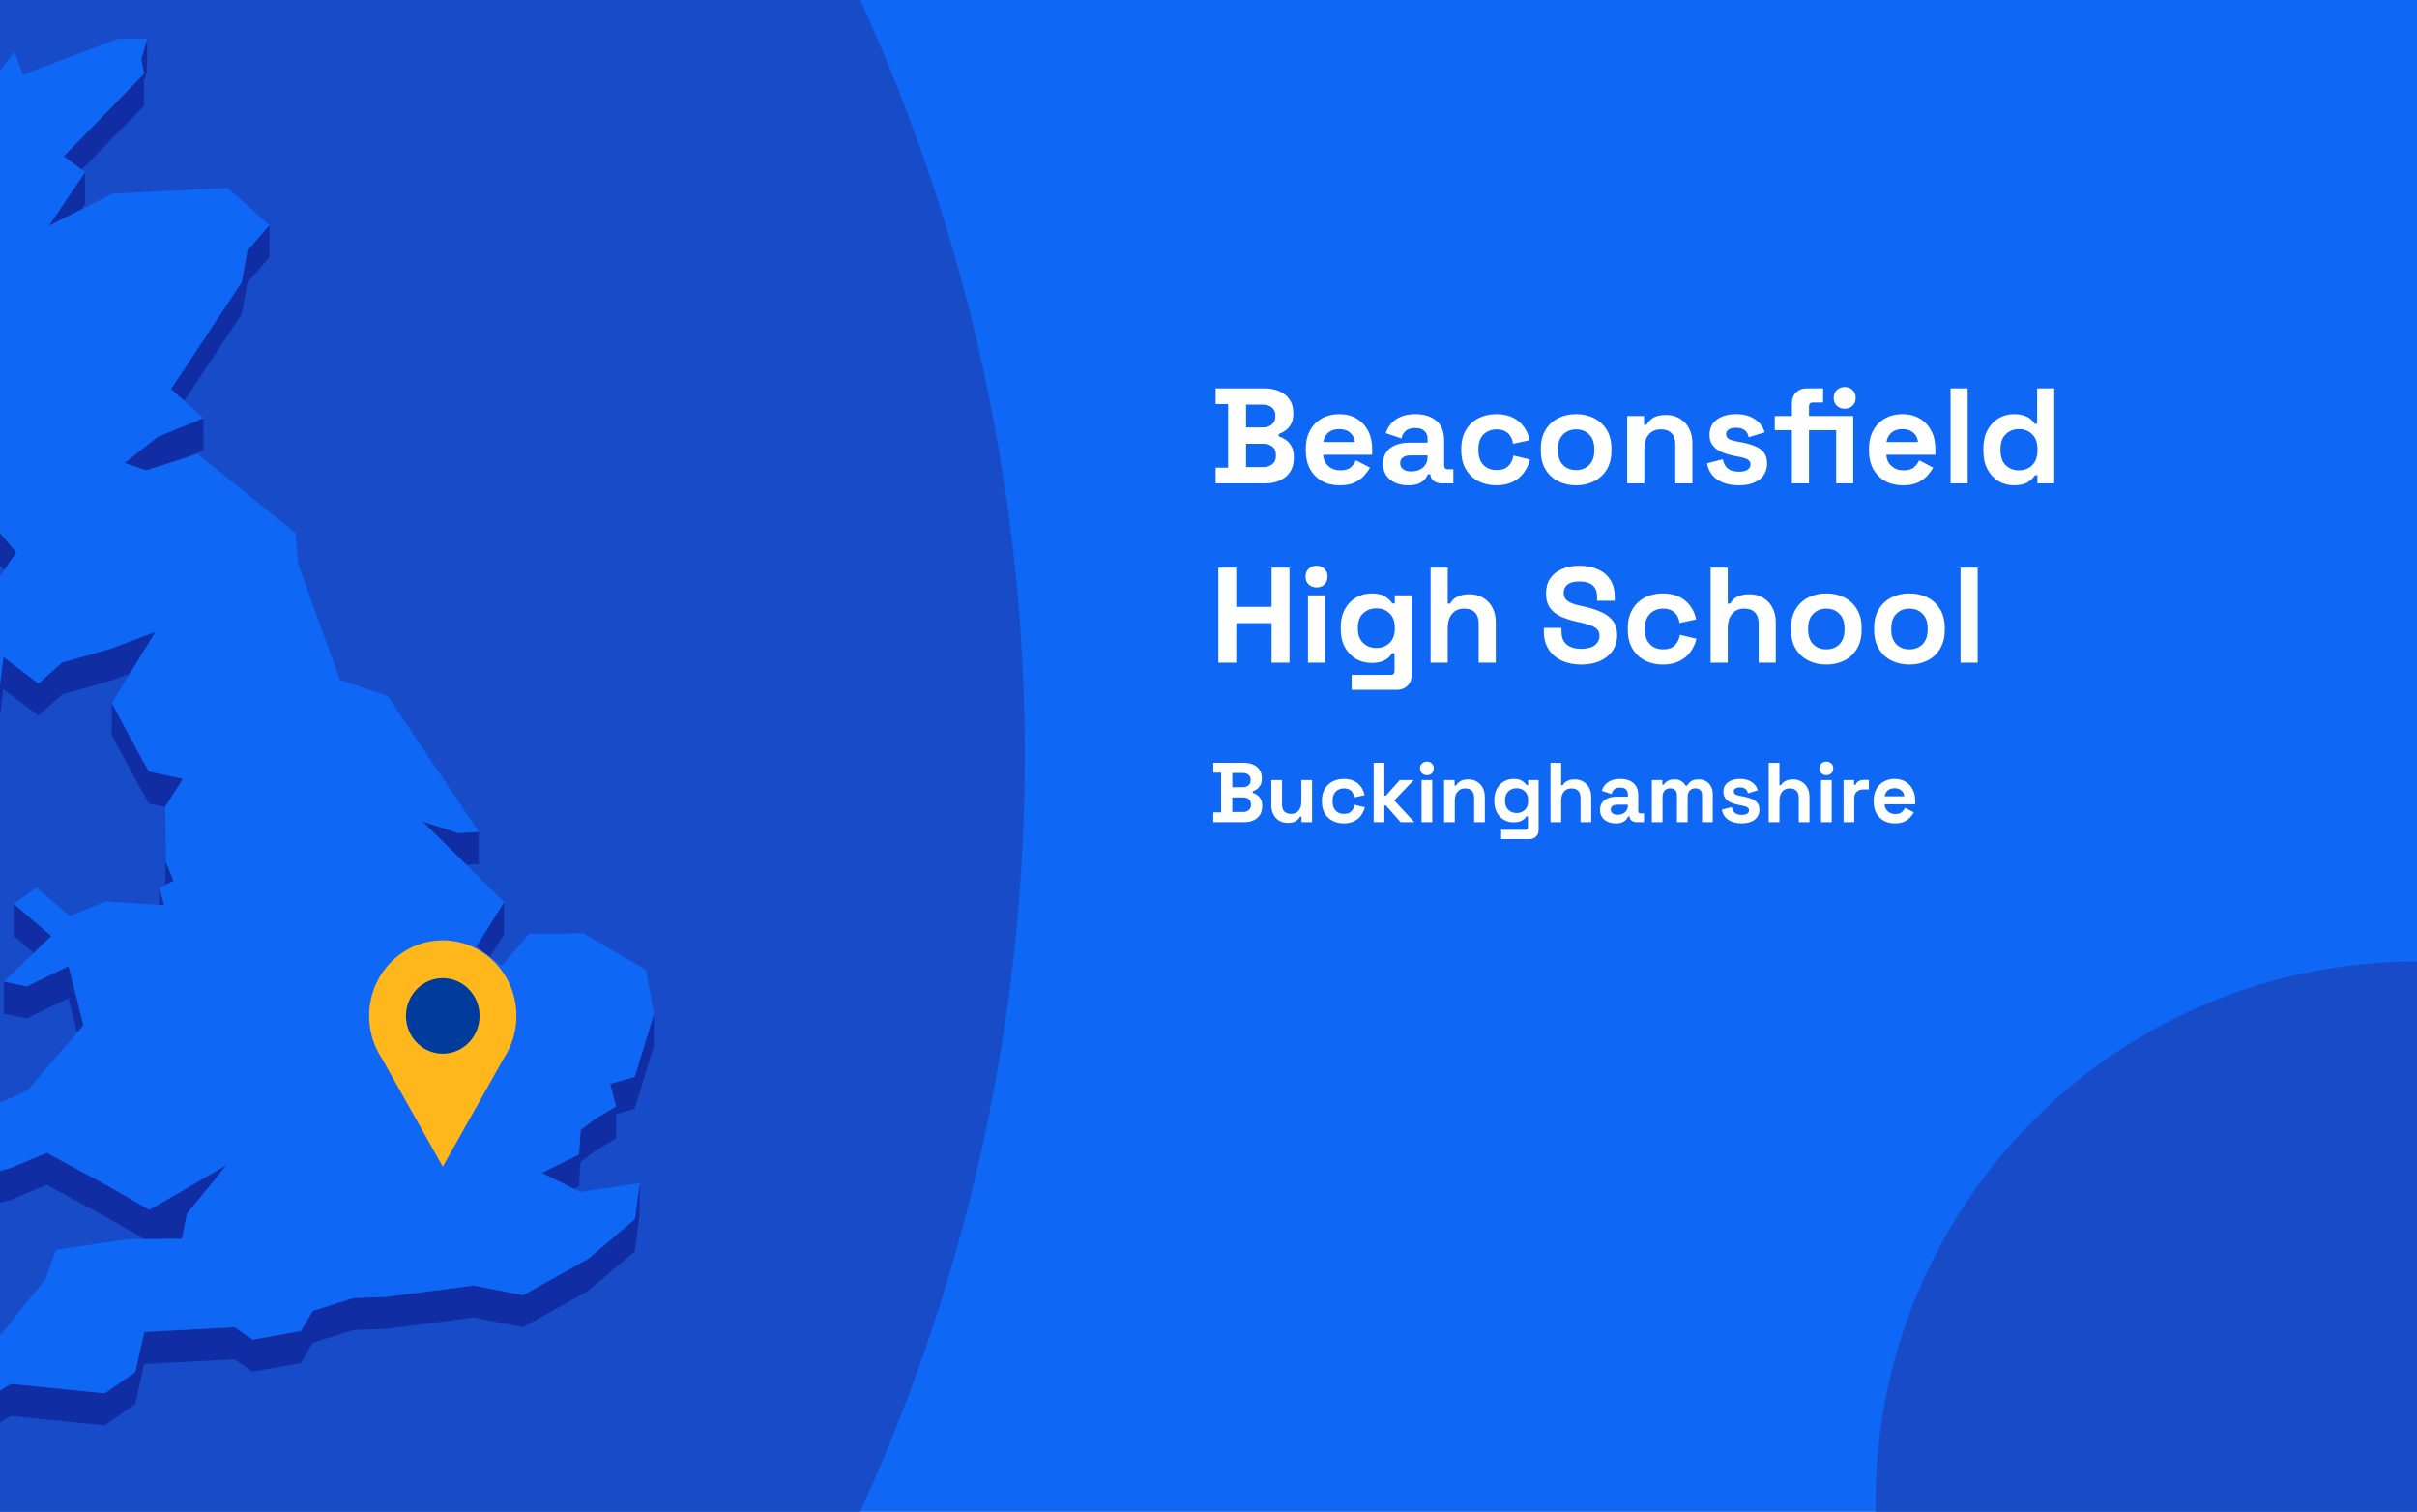 <?xml version="1.0" encoding="utf-8"?>
<svg xmlns="http://www.w3.org/2000/svg" fill="none" height="860" viewBox="0 0 1375 860" width="1375">
<rect x="0" y="0" width="1375" height="860" fill="#808080" stroke="none"/>
<g clip-path="url(#clip0_1597_3711)">
<rect fill="#0F67F5" height="860" width="1375"/>
<circle cx="-451" cy="430" fill="#184BC8" r="1034"/>
<path d="M46.528 96.502L81.886 60.209L81.917 46.321L83.675 40.225L83.738 22L80.41 33.438L81.917 42.016L36.228 88.929L46.528 96.502Z" fill="#102DA3"/>
<path d="M48.381 116.106L48.413 97.913L27.782 128.487L46.372 119.091L48.381 116.106Z" fill="#102DA3"/>
<path d="M137.466 178.827L140.732 160.728L153.229 146.368L153.261 128.144L140.763 142.503L137.497 160.603L97.241 221.342L104.809 228.066L137.466 178.827Z" fill="#102DA3"/>
<path d="M83.016 267.598L89.642 265.525L102.422 261.503L115.705 256.098L115.768 237.873L89.673 248.494L70.895 263.388L83.016 267.598Z" fill="#102DA3"/>
<path d="M-31.189 282.617L-42.023 327.425L-50.25 327.487L-50.312 345.712L-42.085 345.649L-31.221 300.841L-25.914 298.422L-11.815 307.377L2.378 324.314L9.255 314.227L-11.783 289.152L-25.883 280.197L-31.189 282.617Z" fill="#102DA3"/>
<path d="M0.086 389.042L-4.969 391.901L-21.926 363.464L-21.957 381.689L-5.032 410.126L0.024 407.235L1.845 391.995L21.816 407.109L35.319 395.106L62.857 387.313L73.973 383.103L88.512 359.411L62.92 369.089L35.35 376.881L21.879 388.885L1.908 373.77L0.086 389.042Z" fill="#102DA3"/>
<path d="M265.236 491.918L272.396 491.572L272.427 473.347L260.809 473.881L240.43 467.377L260.778 487.519L265.236 491.918Z" fill="#102DA3"/>
<path d="M84.712 438.91L77.364 425.619L63.611 400.01L63.548 418.234L77.302 443.843L84.681 457.135L94.07 459.146L94.007 477.057L94.195 503.294L94.227 503.263L98.717 501.157L94.29 490.222L94.07 458.832L104.118 443.058L84.712 438.91Z" fill="#102DA3"/>
<path d="M93.473 514.982L90.522 505.021L90.49 514.793L93.473 514.982Z" fill="#102DA3"/>
<path d="M29.164 532.547L7.748 514.134L7.686 532.358L19.147 542.194L29.164 532.547Z" fill="#102DA3"/>
<path d="M278.707 544.298L286.714 531.446L286.777 513.221L270.951 538.579L278.707 544.298Z" fill="#102DA3"/>
<path d="M2.19 576.662L15.222 579.427L38.93 567.832L43.891 587.502L47.471 583.355L38.992 549.607L15.285 561.202L2.222 558.437L2.19 576.662Z" fill="#102DA3"/>
<path d="M361.104 612.673L347.068 616.601L350.553 629.421L338.495 636.649L330.3 642.87L329.42 656.696L308.193 667.285L326.5 676.335L329.389 674.889L330.237 661.095L338.433 654.842L350.522 647.615L350.553 633.821L361.041 630.898L371.938 595.14L372 576.915L361.104 612.673Z" fill="#102DA3"/>
<path d="M-22.774 679.633L-10.622 687.175L5.833 682.776L26.589 674.04L62.103 693.333L82.263 704.96L84.963 704.928H87.695L103.521 704.834L105.531 694.559L106.347 690.505L128.925 662.791L84.995 688.274L62.166 675.109L26.651 655.847L5.864 664.551L-10.559 668.95L-22.742 661.409L-25.192 657.606L-17.467 651.353L-27.704 640.042L-27.767 658.235L-25.192 661.094L-25.223 675.831L-22.774 679.633Z" fill="#102DA3"/>
<path d="M334.695 716.146L297.548 736.853L269.413 731.323L219.548 737.827L201.147 738.424L177.941 745.745L171.221 757.214L143.651 762.148L133.446 755.078L82.105 757.78L76.924 780.687L59.591 792.69L6.24 787.317L-13.542 799.383L-16.839 811.292L-23.057 819.902L-32.854 808.055L-53.641 811.072L-53.704 829.265L-32.885 826.28L-23.119 838.126L-16.902 829.517L-13.574 817.576L6.209 805.542L59.528 810.915L76.893 798.912L82.043 776.005L133.383 773.303L143.62 780.373L171.19 775.439L177.91 763.97L201.084 756.649L219.485 756.052L269.35 749.547L297.485 755.078L334.632 734.371L361.135 711.809L363.898 691.322L363.93 673.097L361.198 693.585L334.695 716.146Z" fill="#102DA3"/>
<path d="M329.419 656.696L330.299 642.87L338.494 636.648L350.552 629.421L347.067 616.601L361.103 612.673L371.999 576.915L367.446 551.714L331.932 531.007L300.939 531.227L285.584 549.42L278.707 544.299L270.951 538.58L286.777 513.222L265.236 491.918L260.777 487.519L240.429 467.377L260.808 473.882L272.427 473.347L220.552 395.955L193.327 386.779L169.651 320.793L168.05 303.165L112.501 258.326L102.421 261.499L89.641 265.521L83.016 267.595L70.895 263.385L89.672 248.491L115.767 237.87L104.808 228.066L97.24 221.342L137.496 160.603L140.762 142.504L153.26 128.144L129.395 106.871L64.018 110.17L46.37 119.094L27.781 128.49L48.411 97.916L46.528 96.502L36.228 88.929L81.916 42.016L80.409 33.438L83.738 22L66.781 22.126L13.148 42.456L8.218 29.636L-1.861 42.55L-7.765 27.373L-15.992 29.793L-31.63 82.739L-20.388 96.942L-31.661 97.004L-43.154 97.099L-52.543 141.875L-43.248 154.193L-45.509 169.464L-47.864 185.175L-73.424 199.126L-70.85 221.468L-72.608 224.987L-80.395 240.572L-71.666 243.872L-24.973 202.614L-22.994 208.804L-25.004 212.041L-36.905 231.334L-44.535 243.683L-41.521 259.363L-42.965 270.455L-50.251 327.486L-42.023 327.423L-31.19 282.615L-25.883 280.196L-11.784 289.151L9.254 314.226L2.378 324.312L-9.932 342.443L-12.695 363.401L-21.927 363.464L-4.97 391.901L0.085 389.042L1.907 373.771L21.878 388.885L35.349 376.882L62.919 369.089L88.511 359.411L73.972 383.103L63.61 400.008L77.363 425.617L84.711 438.909L104.117 443.057L94.069 458.83L94.288 490.221L98.716 501.156L94.226 503.261L94.194 503.293L90.52 505.021L93.472 514.982L90.489 514.793L60.03 512.845L39.745 521.078L20.747 504.99L7.747 514.133L29.163 532.547L19.146 542.193L2.221 558.439L15.284 561.204L38.991 549.609L47.469 583.356L43.89 587.504L15.692 620.215L-27.705 640.042L-17.468 651.354L-25.192 657.607L-22.743 661.409L-10.56 668.95L5.863 664.551L26.651 655.847L62.165 675.109L84.994 688.275L128.924 662.792L106.346 690.506L105.53 694.559L103.52 704.834L87.694 704.929H84.962L82.262 704.96L73.03 705.023L31.863 710.993L26.18 727.238L3.131 755.958L-17.531 780.373L-45.509 798.158L-53.642 811.073L-32.854 808.056L-23.057 819.902L-16.84 811.293L-13.543 799.384L6.24 787.317L59.59 792.691L76.924 780.687L82.105 757.781L133.446 755.078L143.651 762.148L171.221 757.215L177.941 745.746L201.146 738.425L219.547 737.828L269.412 731.323L297.547 736.854L334.695 716.146L361.197 693.585L363.929 673.098L330.047 678.094L326.499 676.334L308.192 667.285L329.419 656.696Z" fill="#0F67F5"/>
<g clip-path="url(#clip1_1597_3711)">
<path d="M293.775 577.987C293.783 571.266 292.254 564.637 289.312 558.632C286.371 552.627 282.098 547.413 276.837 543.41C271.576 539.406 265.473 536.725 259.019 535.58C252.564 534.435 245.939 534.859 239.673 536.817C233.407 538.776 227.677 542.215 222.941 546.858C218.205 551.502 214.597 557.219 212.405 563.553C210.213 569.887 209.499 576.659 210.32 583.327C211.141 589.995 213.474 596.373 217.132 601.948L234.518 632.835L251.893 663.733L269.278 632.835L286.643 601.991C291.306 594.902 293.79 586.541 293.775 577.987Z" fill="#FFB71B"/>
<path d="M251.883 599.461C263.448 599.461 272.824 589.841 272.824 577.973C272.824 566.105 263.448 556.485 251.883 556.485C240.317 556.485 230.941 566.105 230.941 577.973C230.941 589.841 240.317 599.461 251.883 599.461Z" fill="#003C9C"/>
</g>
<circle cx="307.5" cy="307.5" fill="#184BC8" r="307.5" transform="matrix(-1 0 0 1 1682 547)"/>
<path d="M691.553 275V266.041H698.658V229.896H691.553V220.937H719.356C722.652 220.937 725.509 221.504 727.929 222.636C730.401 223.718 732.306 225.288 733.644 227.347C735.035 229.356 735.73 231.775 735.73 234.607V235.38C735.73 237.851 735.266 239.885 734.34 241.481C733.413 243.026 732.306 244.236 731.019 245.111C729.783 245.935 728.599 246.527 727.466 246.887V248.278C728.599 248.586 729.834 249.179 731.173 250.054C732.512 250.878 733.644 252.088 734.571 253.684C735.55 255.28 736.039 257.365 736.039 259.94V260.712C736.039 263.698 735.344 266.273 733.953 268.435C732.563 270.546 730.632 272.168 728.161 273.301C725.741 274.434 722.909 275 719.665 275H691.553ZM708.853 265.732H718.43C720.644 265.732 722.42 265.191 723.759 264.11C725.149 263.029 725.844 261.484 725.844 259.476V258.704C725.844 256.696 725.175 255.151 723.836 254.07C722.497 252.989 720.695 252.448 718.43 252.448H708.853V265.732ZM708.853 243.18H718.275C720.386 243.18 722.111 242.64 723.45 241.558C724.84 240.477 725.535 238.984 725.535 237.079V236.306C725.535 234.35 724.866 232.857 723.527 231.827C722.188 230.746 720.438 230.205 718.275 230.205H708.853V243.18ZM762.148 276.081C758.338 276.081 754.965 275.283 752.031 273.687C749.147 272.039 746.882 269.748 745.234 266.813C743.638 263.827 742.84 260.326 742.84 256.31V255.383C742.84 251.367 743.638 247.891 745.234 244.957C746.83 241.97 749.07 239.679 751.953 238.083C754.837 236.435 758.184 235.611 761.994 235.611C765.752 235.611 769.022 236.461 771.802 238.16C774.583 239.808 776.745 242.125 778.29 245.111C779.834 248.046 780.607 251.47 780.607 255.383V258.704H752.726C752.829 261.33 753.807 263.467 755.661 265.114C757.514 266.762 759.78 267.586 762.457 267.586C765.186 267.586 767.194 266.994 768.481 265.809C769.768 264.625 770.747 263.312 771.416 261.87L779.371 266.041C778.65 267.38 777.595 268.847 776.204 270.443C774.866 271.988 773.064 273.327 770.798 274.459C768.533 275.541 765.649 276.081 762.148 276.081ZM752.803 251.444H770.721C770.515 249.23 769.614 247.454 768.018 246.115C766.473 244.776 764.439 244.107 761.916 244.107C759.291 244.107 757.205 244.776 755.661 246.115C754.116 247.454 753.163 249.23 752.803 251.444ZM801.162 276.081C798.433 276.081 795.987 275.618 793.825 274.691C791.662 273.713 789.938 272.323 788.65 270.521C787.415 268.667 786.797 266.427 786.797 263.801C786.797 261.175 787.415 258.987 788.65 257.237C789.938 255.434 791.688 254.096 793.902 253.22C796.168 252.294 798.742 251.83 801.625 251.83H812.129V249.668C812.129 247.866 811.563 246.398 810.43 245.265C809.297 244.081 807.495 243.489 805.024 243.489C802.604 243.489 800.802 244.055 799.617 245.188C798.433 246.269 797.661 247.685 797.3 249.436L788.341 246.424C788.959 244.467 789.938 242.691 791.276 241.095C792.666 239.447 794.494 238.134 796.76 237.156C799.077 236.126 801.883 235.611 805.178 235.611C810.224 235.611 814.214 236.873 817.149 239.396C820.084 241.919 821.551 245.574 821.551 250.363V264.651C821.551 266.195 822.272 266.968 823.714 266.968H826.803V275H820.316C818.411 275 816.84 274.537 815.605 273.61C814.369 272.683 813.751 271.447 813.751 269.903V269.825H812.284C812.078 270.443 811.614 271.267 810.893 272.297C810.173 273.275 809.04 274.15 807.495 274.923C805.95 275.695 803.839 276.081 801.162 276.081ZM802.861 268.204C805.59 268.204 807.804 267.457 809.503 265.964C811.254 264.419 812.129 262.385 812.129 259.862V259.09H802.321C800.518 259.09 799.103 259.476 798.073 260.249C797.043 261.021 796.528 262.102 796.528 263.492C796.528 264.883 797.069 266.015 798.15 266.891C799.231 267.766 800.802 268.204 802.861 268.204ZM851.159 276.081C847.452 276.081 844.08 275.309 841.042 273.764C838.056 272.22 835.687 269.98 833.936 267.045C832.186 264.11 831.311 260.558 831.311 256.387V255.306C831.311 251.135 832.186 247.582 833.936 244.648C835.687 241.713 838.056 239.473 841.042 237.928C844.08 236.384 847.452 235.611 851.159 235.611C854.815 235.611 857.956 236.255 860.582 237.542C863.208 238.829 865.319 240.606 866.915 242.871C868.562 245.085 869.644 247.608 870.159 250.44L860.736 252.448C860.53 250.903 860.067 249.513 859.346 248.278C858.625 247.042 857.595 246.064 856.257 245.343C854.969 244.622 853.348 244.261 851.391 244.261C849.434 244.261 847.658 244.699 846.062 245.574C844.517 246.398 843.282 247.66 842.355 249.359C841.479 251.006 841.042 253.04 841.042 255.46V256.232C841.042 258.652 841.479 260.712 842.355 262.411C843.282 264.059 844.517 265.32 846.062 266.195C847.658 267.019 849.434 267.431 851.391 267.431C854.326 267.431 856.54 266.685 858.033 265.191C859.578 263.647 860.556 261.639 860.968 259.167L870.39 261.407C869.721 264.136 868.562 266.633 866.915 268.899C865.319 271.113 863.208 272.863 860.582 274.15C857.956 275.438 854.815 276.081 851.159 276.081ZM896.644 276.081C892.834 276.081 889.41 275.309 886.373 273.764C883.335 272.22 880.941 269.98 879.19 267.045C877.439 264.11 876.564 260.583 876.564 256.464V255.228C876.564 251.109 877.439 247.582 879.19 244.648C880.941 241.713 883.335 239.473 886.373 237.928C889.41 236.384 892.834 235.611 896.644 235.611C900.455 235.611 903.879 236.384 906.916 237.928C909.954 239.473 912.348 241.713 914.099 244.648C915.85 247.582 916.725 251.109 916.725 255.228V256.464C916.725 260.583 915.85 264.11 914.099 267.045C912.348 269.98 909.954 272.22 906.916 273.764C903.879 275.309 900.455 276.081 896.644 276.081ZM896.644 267.431C899.631 267.431 902.102 266.479 904.059 264.574C906.015 262.617 906.994 259.837 906.994 256.232V255.46C906.994 251.856 906.015 249.101 904.059 247.196C902.154 245.24 899.682 244.261 896.644 244.261C893.658 244.261 891.187 245.24 889.23 247.196C887.274 249.101 886.295 251.856 886.295 255.46V256.232C886.295 259.837 887.274 262.617 889.23 264.574C891.187 266.479 893.658 267.431 896.644 267.431ZM925.707 275V236.693H935.284V241.713H936.675C937.292 240.374 938.451 239.113 940.15 237.928C941.849 236.693 944.424 236.075 947.873 236.075C950.86 236.075 953.46 236.77 955.674 238.16C957.939 239.499 959.69 241.378 960.926 243.798C962.161 246.166 962.779 248.947 962.779 252.139V275H953.048V252.911C953.048 250.028 952.327 247.866 950.885 246.424C949.495 244.982 947.487 244.261 944.861 244.261C941.875 244.261 939.558 245.265 937.91 247.273C936.263 249.23 935.439 251.985 935.439 255.537V275H925.707ZM989.209 276.081C984.215 276.081 980.121 275 976.929 272.837C973.737 270.675 971.806 267.586 971.137 263.57L980.096 261.253C980.456 263.055 981.048 264.471 981.872 265.5C982.747 266.53 983.803 267.277 985.038 267.74C986.326 268.152 987.716 268.358 989.209 268.358C991.474 268.358 993.148 267.972 994.229 267.2C995.31 266.376 995.851 265.372 995.851 264.187C995.851 263.003 995.336 262.102 994.306 261.484C993.277 260.815 991.629 260.274 989.363 259.862L987.201 259.476C984.524 258.961 982.078 258.266 979.864 257.391C977.65 256.464 975.873 255.203 974.535 253.607C973.196 252.01 972.527 249.951 972.527 247.428C972.527 243.618 973.917 240.709 976.697 238.701C979.478 236.641 983.133 235.611 987.664 235.611C991.938 235.611 995.491 236.564 998.322 238.469C1001.15 240.374 1003.01 242.871 1003.88 245.961L994.847 248.741C994.435 246.784 993.585 245.394 992.298 244.57C991.063 243.747 989.518 243.335 987.664 243.335C985.811 243.335 984.395 243.669 983.417 244.339C982.438 244.957 981.949 245.832 981.949 246.965C981.949 248.2 982.464 249.127 983.494 249.745C984.524 250.311 985.914 250.749 987.664 251.058L989.827 251.444C992.71 251.959 995.31 252.654 997.627 253.529C999.996 254.353 1001.85 255.563 1003.19 257.159C1004.58 258.704 1005.27 260.815 1005.27 263.492C1005.27 267.508 1003.81 270.623 1000.87 272.837C997.988 275 994.1 276.081 989.209 276.081ZM1019.38 275V244.725H1009.65V236.693H1019.38V229.587C1019.38 226.961 1020.15 224.876 1021.7 223.331C1023.29 221.735 1025.35 220.937 1027.88 220.937H1037.14V228.969H1031.27C1029.83 228.969 1029.11 229.742 1029.11 231.286V236.693H1044.56V244.725H1029.11V275H1019.38ZM1044.56 275V236.693H1054.29V275H1044.56ZM1049.42 232.522C1047.67 232.522 1046.18 231.956 1044.94 230.823C1043.76 229.69 1043.17 228.197 1043.17 226.343C1043.17 224.49 1043.76 222.997 1044.94 221.864C1046.18 220.731 1047.67 220.165 1049.42 220.165C1051.23 220.165 1052.72 220.731 1053.9 221.864C1055.09 222.997 1055.68 224.49 1055.68 226.343C1055.68 228.197 1055.09 229.69 1053.9 230.823C1052.72 231.956 1051.23 232.522 1049.42 232.522ZM1082.54 276.081C1078.73 276.081 1075.36 275.283 1072.43 273.687C1069.54 272.039 1067.28 269.748 1065.63 266.813C1064.03 263.827 1063.23 260.326 1063.23 256.31V255.383C1063.23 251.367 1064.03 247.891 1065.63 244.957C1067.22 241.97 1069.46 239.679 1072.35 238.083C1075.23 236.435 1078.58 235.611 1082.39 235.611C1086.15 235.611 1089.42 236.461 1092.2 238.16C1094.98 239.808 1097.14 242.125 1098.68 245.111C1100.23 248.046 1101 251.47 1101 255.383V258.704H1073.12C1073.22 261.33 1074.2 263.467 1076.06 265.114C1077.91 266.762 1080.17 267.586 1082.85 267.586C1085.58 267.586 1087.59 266.994 1088.88 265.809C1090.16 264.625 1091.14 263.312 1091.81 261.87L1099.77 266.041C1099.04 267.38 1097.99 268.847 1096.6 270.443C1095.26 271.988 1093.46 273.327 1091.19 274.459C1088.93 275.541 1086.04 276.081 1082.54 276.081ZM1073.2 251.444H1091.12C1090.91 249.23 1090.01 247.454 1088.41 246.115C1086.87 244.776 1084.83 244.107 1082.31 244.107C1079.69 244.107 1077.6 244.776 1076.06 246.115C1074.51 247.454 1073.56 249.23 1073.2 251.444ZM1109.66 275V220.937H1119.39V275H1109.66ZM1145.62 276.081C1142.59 276.081 1139.73 275.335 1137.05 273.842C1134.43 272.297 1132.31 270.057 1130.72 267.122C1129.12 264.187 1128.32 260.635 1128.32 256.464V255.228C1128.32 251.058 1129.12 247.505 1130.72 244.57C1132.31 241.636 1134.43 239.422 1137.05 237.928C1139.68 236.384 1142.53 235.611 1145.62 235.611C1147.94 235.611 1149.87 235.895 1151.42 236.461C1153.01 236.976 1154.3 237.645 1155.28 238.469C1156.26 239.293 1157 240.168 1157.52 241.095H1158.91V220.937H1168.64V275H1159.06V270.366H1157.67C1156.8 271.808 1155.43 273.121 1153.58 274.305C1151.78 275.489 1149.13 276.081 1145.62 276.081ZM1148.56 267.586C1151.55 267.586 1154.04 266.633 1156.05 264.728C1158.06 262.772 1159.06 259.94 1159.06 256.232V255.46C1159.06 251.753 1158.06 248.947 1156.05 247.042C1154.09 245.085 1151.6 244.107 1148.56 244.107C1145.57 244.107 1143.08 245.085 1141.07 247.042C1139.06 248.947 1138.06 251.753 1138.06 255.46V256.232C1138.06 259.94 1139.06 262.772 1141.07 264.728C1143.08 266.633 1145.57 267.586 1148.56 267.586ZM693.097 377V322.937H703.292V345.257H723.373V322.937H733.567V377H723.373V354.525H703.292V377H693.097ZM744.09 377V338.693H753.821V377H744.09ZM748.956 334.213C747.205 334.213 745.712 333.647 744.476 332.514C743.292 331.381 742.7 329.888 742.7 328.035C742.7 326.181 743.292 324.688 744.476 323.555C745.712 322.422 747.205 321.856 748.956 321.856C750.758 321.856 752.251 322.422 753.435 323.555C754.62 324.688 755.212 326.181 755.212 328.035C755.212 329.888 754.62 331.381 753.435 332.514C752.251 333.647 750.758 334.213 748.956 334.213ZM762.752 358.001V356.765C762.752 352.749 763.55 349.325 765.146 346.493C766.742 343.61 768.853 341.422 771.479 339.928C774.156 338.384 777.065 337.611 780.206 337.611C783.707 337.611 786.359 338.229 788.161 339.465C789.963 340.701 791.276 341.988 792.1 343.327H793.49V338.693H803.067V383.796C803.067 386.422 802.295 388.508 800.75 390.052C799.205 391.648 797.146 392.447 794.571 392.447H768.93V383.951H791.173C792.615 383.951 793.336 383.179 793.336 381.634V371.671H791.945C791.431 372.495 790.71 373.344 789.783 374.22C788.856 375.043 787.62 375.739 786.076 376.305C784.531 376.871 782.575 377.154 780.206 377.154C777.065 377.154 774.156 376.408 771.479 374.915C768.853 373.37 766.742 371.182 765.146 368.35C763.55 365.467 762.752 362.017 762.752 358.001ZM782.986 368.659C785.973 368.659 788.47 367.706 790.478 365.801C792.486 363.896 793.49 361.219 793.49 357.769V356.997C793.49 353.496 792.486 350.818 790.478 348.965C788.521 347.059 786.024 346.107 782.986 346.107C780 346.107 777.503 347.059 775.495 348.965C773.487 350.818 772.483 353.496 772.483 356.997V357.769C772.483 361.219 773.487 363.896 775.495 365.801C777.503 367.706 780 368.659 782.986 368.659ZM813.856 377V322.937H823.587V343.404H824.977C825.389 342.58 826.033 341.756 826.908 340.932C827.784 340.109 828.942 339.439 830.384 338.924C831.877 338.358 833.756 338.075 836.022 338.075C839.008 338.075 841.608 338.77 843.822 340.16C846.088 341.499 847.838 343.378 849.074 345.798C850.31 348.166 850.928 350.947 850.928 354.139V377H841.196V354.911C841.196 352.028 840.475 349.866 839.034 348.424C837.644 346.982 835.636 346.261 833.01 346.261C830.023 346.261 827.706 347.265 826.059 349.273C824.411 351.23 823.587 353.985 823.587 357.537V377H813.856ZM899.516 378.081C895.345 378.081 891.664 377.335 888.472 375.842C885.279 374.348 882.782 372.212 880.98 369.431C879.178 366.651 878.277 363.304 878.277 359.391V357.228H888.317V359.391C888.317 362.635 889.321 365.08 891.329 366.728C893.337 368.324 896.066 369.122 899.516 369.122C903.017 369.122 905.617 368.427 907.316 367.037C909.067 365.647 909.942 363.87 909.942 361.708C909.942 360.215 909.505 359.005 908.629 358.078C907.806 357.151 906.57 356.405 904.922 355.838C903.326 355.22 901.37 354.654 899.053 354.139L897.276 353.753C893.569 352.929 890.377 351.899 887.699 350.664C885.073 349.376 883.04 347.703 881.598 345.644C880.208 343.584 879.513 340.907 879.513 337.611C879.513 334.316 880.285 331.51 881.83 329.193C883.426 326.825 885.64 325.022 888.472 323.787C891.355 322.5 894.728 321.856 898.589 321.856C902.451 321.856 905.875 322.525 908.861 323.864C911.899 325.151 914.267 327.108 915.967 329.734C917.717 332.308 918.592 335.552 918.592 339.465V341.782H908.552V339.465C908.552 337.405 908.14 335.758 907.316 334.522C906.544 333.235 905.411 332.308 903.918 331.742C902.425 331.124 900.649 330.815 898.589 330.815C895.5 330.815 893.209 331.407 891.715 332.591C890.274 333.724 889.553 335.294 889.553 337.302C889.553 338.641 889.888 339.774 890.557 340.701C891.278 341.627 892.333 342.4 893.724 343.018C895.114 343.636 896.89 344.176 899.053 344.64L900.829 345.026C904.691 345.85 908.037 346.905 910.869 348.192C913.753 349.479 915.992 351.179 917.588 353.29C919.185 355.401 919.983 358.104 919.983 361.399C919.983 364.694 919.133 367.603 917.434 370.126C915.786 372.598 913.418 374.554 910.329 375.996C907.291 377.386 903.687 378.081 899.516 378.081ZM945.89 378.081C942.183 378.081 938.81 377.309 935.772 375.764C932.786 374.22 930.418 371.98 928.667 369.045C926.916 366.11 926.041 362.558 926.041 358.387V357.306C926.041 353.135 926.916 349.582 928.667 346.648C930.418 343.713 932.786 341.473 935.772 339.928C938.81 338.384 942.183 337.611 945.89 337.611C949.546 337.611 952.686 338.255 955.312 339.542C957.938 340.829 960.049 342.606 961.645 344.871C963.293 347.085 964.374 349.608 964.889 352.44L955.467 354.448C955.261 352.903 954.797 351.513 954.077 350.278C953.356 349.042 952.326 348.064 950.987 347.343C949.7 346.622 948.078 346.261 946.122 346.261C944.165 346.261 942.389 346.699 940.793 347.574C939.248 348.398 938.012 349.66 937.085 351.359C936.21 353.006 935.772 355.04 935.772 357.46V358.232C935.772 360.652 936.21 362.712 937.085 364.411C938.012 366.059 939.248 367.32 940.793 368.195C942.389 369.019 944.165 369.431 946.122 369.431C949.056 369.431 951.27 368.685 952.764 367.191C954.308 365.647 955.287 363.639 955.698 361.167L965.121 363.407C964.452 366.136 963.293 368.633 961.645 370.899C960.049 373.113 957.938 374.863 955.312 376.15C952.686 377.438 949.546 378.081 945.89 378.081ZM973.148 377V322.937H982.88V343.404H984.27C984.682 342.58 985.325 341.756 986.201 340.932C987.076 340.109 988.234 339.439 989.676 338.924C991.169 338.358 993.048 338.075 995.314 338.075C998.3 338.075 1000.9 338.77 1003.11 340.16C1005.38 341.499 1007.13 343.378 1008.37 345.798C1009.6 348.166 1010.22 350.947 1010.22 354.139V377H1000.49V354.911C1000.49 352.028 999.768 349.866 998.326 348.424C996.936 346.982 994.928 346.261 992.302 346.261C989.316 346.261 986.999 347.265 985.351 349.273C983.703 351.23 982.88 353.985 982.88 357.537V377H973.148ZM1038.97 378.081C1035.16 378.081 1031.73 377.309 1028.69 375.764C1025.66 374.22 1023.26 371.98 1021.51 369.045C1019.76 366.11 1018.89 362.583 1018.89 358.464V357.228C1018.89 353.109 1019.76 349.582 1021.51 346.648C1023.26 343.713 1025.66 341.473 1028.69 339.928C1031.73 338.384 1035.16 337.611 1038.97 337.611C1042.78 337.611 1046.2 338.384 1049.24 339.928C1052.28 341.473 1054.67 343.713 1056.42 346.648C1058.17 349.582 1059.05 353.109 1059.05 357.228V358.464C1059.05 362.583 1058.17 366.11 1056.42 369.045C1054.67 371.98 1052.28 374.22 1049.24 375.764C1046.2 377.309 1042.78 378.081 1038.97 378.081ZM1038.97 369.431C1041.95 369.431 1044.42 368.479 1046.38 366.574C1048.34 364.617 1049.32 361.837 1049.32 358.232V357.46C1049.32 353.856 1048.34 351.101 1046.38 349.196C1044.48 347.24 1042 346.261 1038.97 346.261C1035.98 346.261 1033.51 347.24 1031.55 349.196C1029.6 351.101 1028.62 353.856 1028.62 357.46V358.232C1028.62 361.837 1029.6 364.617 1031.55 366.574C1033.51 368.479 1035.98 369.431 1038.97 369.431ZM1086.26 378.081C1082.45 378.081 1079.02 377.309 1075.98 375.764C1072.95 374.22 1070.55 371.98 1068.8 369.045C1067.05 366.11 1066.18 362.583 1066.18 358.464V357.228C1066.18 353.109 1067.05 349.582 1068.8 346.648C1070.55 343.713 1072.95 341.473 1075.98 339.928C1079.02 338.384 1082.45 337.611 1086.26 337.611C1090.07 337.611 1093.49 338.384 1096.53 339.928C1099.57 341.473 1101.96 343.713 1103.71 346.648C1105.46 349.582 1106.34 353.109 1106.34 357.228V358.464C1106.34 362.583 1105.46 366.11 1103.71 369.045C1101.96 371.98 1099.57 374.22 1096.53 375.764C1093.49 377.309 1090.07 378.081 1086.26 378.081ZM1086.26 369.431C1089.24 369.431 1091.71 368.479 1093.67 366.574C1095.63 364.617 1096.61 361.837 1096.61 358.232V357.46C1096.61 353.856 1095.63 351.101 1093.67 349.196C1091.77 347.24 1089.29 346.261 1086.26 346.261C1083.27 346.261 1080.8 347.24 1078.84 349.196C1076.89 351.101 1075.91 353.856 1075.91 357.46V358.232C1075.91 361.837 1076.89 364.617 1078.84 366.574C1080.8 368.479 1083.27 369.431 1086.26 369.431ZM1115.32 377V322.937H1125.05V377H1115.32Z" fill="white"/>
<path d="M690.22 467.736V462.136H694.661V439.546H690.22V433.946H707.598C709.657 433.946 711.443 434.3 712.956 435.008C714.5 435.684 715.691 436.666 716.528 437.953C717.397 439.208 717.831 440.72 717.831 442.49V442.973C717.831 444.518 717.541 445.789 716.962 446.786C716.383 447.752 715.691 448.508 714.887 449.055C714.114 449.57 713.374 449.94 712.666 450.165V451.034C713.374 451.227 714.146 451.597 714.983 452.144C715.82 452.659 716.528 453.415 717.107 454.413C717.718 455.411 718.024 456.714 718.024 458.323V458.806C718.024 460.672 717.59 462.281 716.721 463.633C715.852 464.952 714.645 465.966 713.101 466.674C711.588 467.382 709.818 467.736 707.791 467.736H690.22ZM701.033 461.943H707.019C708.402 461.943 709.512 461.605 710.349 460.929C711.218 460.254 711.652 459.288 711.652 458.033V457.551C711.652 456.296 711.234 455.33 710.397 454.654C709.561 453.979 708.434 453.641 707.019 453.641H701.033V461.943ZM701.033 447.848H706.922C708.241 447.848 709.319 447.51 710.156 446.835C711.025 446.159 711.459 445.226 711.459 444.035V443.552C711.459 442.329 711.041 441.396 710.204 440.752C709.368 440.077 708.274 439.739 706.922 439.739H701.033V447.848ZM732.557 468.122C730.69 468.122 729.049 467.703 727.633 466.867C726.249 465.998 725.171 464.807 724.399 463.295C723.627 461.782 723.24 460.045 723.24 458.082V443.793H729.322V457.599C729.322 459.401 729.757 460.752 730.626 461.654C731.527 462.555 732.798 463.005 734.439 463.005C736.306 463.005 737.754 462.394 738.783 461.171C739.813 459.916 740.328 458.178 740.328 455.958V443.793H746.41V467.736H740.425V464.598H739.556C739.17 465.403 738.446 466.191 737.384 466.963C736.322 467.736 734.713 468.122 732.557 468.122ZM764.425 468.411C762.108 468.411 760 467.929 758.102 466.963C756.235 465.998 754.755 464.598 753.661 462.764C752.567 460.929 752.02 458.709 752.02 456.102V455.427C752.02 452.82 752.567 450.6 753.661 448.765C754.755 446.931 756.235 445.531 758.102 444.566C760 443.6 762.108 443.118 764.425 443.118C766.71 443.118 768.673 443.52 770.314 444.324C771.955 445.129 773.275 446.239 774.272 447.655C775.302 449.039 775.978 450.616 776.3 452.386L770.411 453.641C770.282 452.675 769.992 451.806 769.542 451.034C769.091 450.262 768.448 449.65 767.611 449.2C766.807 448.749 765.793 448.524 764.57 448.524C763.347 448.524 762.237 448.798 761.239 449.345C760.274 449.859 759.502 450.648 758.922 451.71C758.375 452.74 758.102 454.011 758.102 455.523V456.006C758.102 457.518 758.375 458.806 758.922 459.868C759.502 460.897 760.274 461.686 761.239 462.233C762.237 462.748 763.347 463.005 764.57 463.005C766.404 463.005 767.788 462.538 768.721 461.605C769.687 460.64 770.298 459.385 770.556 457.84L776.445 459.24C776.026 460.946 775.302 462.506 774.272 463.922C773.275 465.306 771.955 466.4 770.314 467.205C768.673 468.009 766.71 468.411 764.425 468.411ZM781.462 467.736V433.946H787.544V452.627H788.413L796.329 443.793H804.245L793.191 455.378L804.631 467.736H796.812L788.413 458.226H787.544V467.736H781.462ZM808.708 467.736V443.793H814.79V467.736H808.708ZM811.749 440.994C810.655 440.994 809.722 440.64 808.949 439.932C808.209 439.224 807.839 438.291 807.839 437.132C807.839 435.974 808.209 435.04 808.949 434.332C809.722 433.625 810.655 433.271 811.749 433.271C812.875 433.271 813.809 433.625 814.549 434.332C815.289 435.04 815.659 435.974 815.659 437.132C815.659 438.291 815.289 439.224 814.549 439.932C813.809 440.64 812.875 440.994 811.749 440.994ZM821.53 467.736V443.793H827.515V446.931H828.384C828.77 446.094 829.494 445.306 830.556 444.566C831.618 443.793 833.227 443.407 835.383 443.407C837.25 443.407 838.875 443.842 840.259 444.711C841.675 445.547 842.769 446.722 843.541 448.234C844.313 449.715 844.7 451.452 844.7 453.448V467.736H838.618V453.93C838.618 452.128 838.167 450.777 837.266 449.876C836.397 448.975 835.142 448.524 833.501 448.524C831.634 448.524 830.186 449.151 829.157 450.407C828.127 451.629 827.612 453.351 827.612 455.571V467.736H821.53ZM850.116 455.861V455.089C850.116 452.579 850.615 450.439 851.612 448.669C852.61 446.867 853.929 445.499 855.571 444.566C857.244 443.6 859.062 443.118 861.025 443.118C863.213 443.118 864.871 443.504 865.997 444.276C867.123 445.049 867.944 445.853 868.459 446.69H869.328V443.793H875.313V471.983C875.313 473.625 874.831 474.928 873.865 475.893C872.9 476.891 871.612 477.39 870.003 477.39H853.978V472.08H867.88C868.781 472.08 869.231 471.597 869.231 470.632V464.405H868.362C868.04 464.92 867.59 465.451 867.011 465.998C866.431 466.513 865.659 466.947 864.694 467.301C863.728 467.655 862.505 467.832 861.025 467.832C859.062 467.832 857.244 467.366 855.571 466.432C853.929 465.467 852.61 464.099 851.612 462.329C850.615 460.527 850.116 458.371 850.116 455.861ZM862.763 462.522C864.629 462.522 866.19 461.927 867.445 460.736C868.7 459.546 869.328 457.872 869.328 455.716V455.234C869.328 453.045 868.7 451.372 867.445 450.213C866.222 449.023 864.662 448.427 862.763 448.427C860.896 448.427 859.336 449.023 858.081 450.213C856.826 451.372 856.198 453.045 856.198 455.234V455.716C856.198 457.872 856.826 459.546 858.081 460.736C859.336 461.927 860.896 462.522 862.763 462.522ZM882.056 467.736V433.946H888.138V446.738H889.007C889.265 446.223 889.667 445.708 890.214 445.193C890.761 444.678 891.485 444.26 892.386 443.938C893.319 443.584 894.494 443.407 895.91 443.407C897.776 443.407 899.402 443.842 900.785 444.711C902.201 445.547 903.295 446.722 904.068 448.234C904.84 449.715 905.226 451.452 905.226 453.448V467.736H899.144V453.93C899.144 452.128 898.694 450.777 897.793 449.876C896.924 448.975 895.669 448.524 894.027 448.524C892.161 448.524 890.713 449.151 889.683 450.407C888.653 451.629 888.138 453.351 888.138 455.571V467.736H882.056ZM919.235 468.411C917.529 468.411 916.001 468.122 914.649 467.543C913.297 466.931 912.219 466.062 911.415 464.936C910.643 463.777 910.256 462.378 910.256 460.736C910.256 459.095 910.643 457.728 911.415 456.633C912.219 455.507 913.314 454.67 914.697 454.123C916.113 453.544 917.722 453.254 919.524 453.254H926.089V451.903C926.089 450.777 925.735 449.859 925.027 449.151C924.319 448.411 923.193 448.041 921.648 448.041C920.136 448.041 919.009 448.395 918.269 449.103C917.529 449.779 917.046 450.664 916.821 451.758L911.222 449.876C911.608 448.653 912.219 447.542 913.056 446.545C913.925 445.515 915.067 444.695 916.483 444.083C917.931 443.44 919.685 443.118 921.745 443.118C924.898 443.118 927.392 443.906 929.227 445.483C931.061 447.06 931.978 449.345 931.978 452.337V461.267C931.978 462.233 932.429 462.715 933.33 462.715H935.26V467.736H931.206C930.015 467.736 929.034 467.446 928.261 466.867C927.489 466.287 927.103 465.515 927.103 464.55V464.501H926.186C926.057 464.888 925.767 465.403 925.317 466.046C924.866 466.658 924.158 467.205 923.193 467.687C922.227 468.17 920.908 468.411 919.235 468.411ZM920.297 463.488C922.002 463.488 923.386 463.021 924.448 462.088C925.542 461.123 926.089 459.851 926.089 458.275V457.792H919.959C918.832 457.792 917.948 458.033 917.304 458.516C916.66 458.999 916.338 459.674 916.338 460.543C916.338 461.412 916.676 462.12 917.352 462.667C918.028 463.214 919.009 463.488 920.297 463.488ZM939.707 467.736V443.793H945.693V446.4H946.562C946.98 445.596 947.672 444.904 948.637 444.324C949.603 443.713 950.874 443.407 952.451 443.407C954.156 443.407 955.524 443.745 956.554 444.421C957.584 445.065 958.372 445.917 958.919 446.979H959.788C960.335 445.95 961.107 445.097 962.105 444.421C963.102 443.745 964.518 443.407 966.353 443.407C967.833 443.407 969.168 443.729 970.359 444.373C971.582 444.984 972.547 445.933 973.255 447.221C973.995 448.476 974.366 450.069 974.366 451.999V467.736H968.283V452.434C968.283 451.114 967.946 450.133 967.27 449.489C966.594 448.814 965.645 448.476 964.422 448.476C963.038 448.476 961.96 448.926 961.188 449.827C960.448 450.696 960.078 451.951 960.078 453.592V467.736H953.995V452.434C953.995 451.114 953.658 450.133 952.982 449.489C952.306 448.814 951.357 448.476 950.134 448.476C948.75 448.476 947.672 448.926 946.9 449.827C946.16 450.696 945.789 451.951 945.789 453.592V467.736H939.707ZM990.851 468.411C987.729 468.411 985.171 467.736 983.176 466.384C981.18 465.032 979.974 463.102 979.555 460.592L985.155 459.143C985.38 460.27 985.75 461.155 986.265 461.798C986.812 462.442 987.472 462.909 988.244 463.198C989.049 463.456 989.917 463.584 990.851 463.584C992.267 463.584 993.312 463.343 993.988 462.86C994.664 462.345 995.002 461.718 995.002 460.978C995.002 460.238 994.68 459.674 994.036 459.288C993.393 458.87 992.363 458.532 990.947 458.275L989.596 458.033C987.922 457.711 986.394 457.277 985.01 456.73C983.626 456.151 982.516 455.362 981.679 454.365C980.843 453.367 980.424 452.08 980.424 450.503C980.424 448.122 981.293 446.304 983.031 445.049C984.769 443.761 987.053 443.118 989.885 443.118C992.556 443.118 994.777 443.713 996.547 444.904C998.316 446.094 999.475 447.655 1000.02 449.586L994.374 451.324C994.117 450.101 993.586 449.232 992.781 448.717C992.009 448.202 991.044 447.945 989.885 447.945C988.727 447.945 987.842 448.154 987.23 448.572C986.619 448.958 986.313 449.505 986.313 450.213C986.313 450.986 986.635 451.565 987.279 451.951C987.922 452.305 988.791 452.579 989.885 452.772L991.237 453.013C993.039 453.335 994.664 453.769 996.112 454.316C997.592 454.831 998.751 455.588 999.588 456.585C1000.46 457.551 1000.89 458.87 1000.89 460.543C1000.89 463.053 999.974 465 998.139 466.384C996.337 467.736 993.908 468.411 990.851 468.411ZM1006.22 467.736V433.946H1012.3V446.738H1013.17C1013.43 446.223 1013.83 445.708 1014.38 445.193C1014.93 444.678 1015.65 444.26 1016.55 443.938C1017.48 443.584 1018.66 443.407 1020.07 443.407C1021.94 443.407 1023.57 443.842 1024.95 444.711C1026.37 445.547 1027.46 446.722 1028.23 448.234C1029 449.715 1029.39 451.452 1029.39 453.448V467.736H1023.31V453.93C1023.31 452.128 1022.86 450.777 1021.96 449.876C1021.09 448.975 1019.83 448.524 1018.19 448.524C1016.33 448.524 1014.88 449.151 1013.85 450.407C1012.82 451.629 1012.3 453.351 1012.3 455.571V467.736H1006.22ZM1035.97 467.736V443.793H1042.05V467.736H1035.97ZM1039.01 440.994C1037.91 440.994 1036.98 440.64 1036.21 439.932C1035.47 439.224 1035.1 438.291 1035.1 437.132C1035.1 435.974 1035.47 435.04 1036.21 434.332C1036.98 433.625 1037.91 433.271 1039.01 433.271C1040.13 433.271 1041.07 433.625 1041.81 434.332C1042.55 435.04 1042.92 435.974 1042.92 437.132C1042.92 438.291 1042.55 439.224 1041.81 439.932C1041.07 440.64 1040.13 440.994 1039.01 440.994ZM1048.79 467.736V443.793H1054.77V446.497H1055.64C1056 445.531 1056.57 444.823 1057.38 444.373C1058.22 443.922 1059.18 443.697 1060.28 443.697H1063.17V449.103H1060.18C1058.63 449.103 1057.36 449.522 1056.37 450.358C1055.37 451.163 1054.87 452.418 1054.87 454.123V467.736H1048.79ZM1077.99 468.411C1075.6 468.411 1073.5 467.913 1071.66 466.915C1069.86 465.885 1068.44 464.453 1067.41 462.619C1066.42 460.752 1065.92 458.564 1065.92 456.054V455.475C1065.92 452.965 1066.42 450.793 1067.41 448.958C1068.41 447.092 1069.81 445.66 1071.61 444.662C1073.42 443.633 1075.51 443.118 1077.89 443.118C1080.24 443.118 1082.28 443.649 1084.02 444.711C1085.76 445.74 1087.11 447.189 1088.07 449.055C1089.04 450.889 1089.52 453.029 1089.52 455.475V457.551H1072.1C1072.16 459.192 1072.77 460.527 1073.93 461.557C1075.09 462.587 1076.51 463.102 1078.18 463.102C1079.88 463.102 1081.14 462.732 1081.94 461.991C1082.75 461.251 1083.36 460.431 1083.78 459.53L1088.75 462.136C1088.3 462.973 1087.64 463.89 1086.77 464.888C1085.93 465.853 1084.81 466.69 1083.39 467.398C1081.98 468.073 1080.17 468.411 1077.99 468.411ZM1072.15 453.013H1083.34C1083.22 451.629 1082.65 450.519 1081.65 449.682C1080.69 448.846 1079.42 448.427 1077.84 448.427C1076.2 448.427 1074.9 448.846 1073.93 449.682C1072.97 450.519 1072.37 451.629 1072.15 453.013Z" fill="white"/>
</g>
<defs>
<clipPath id="clip0_1597_3711">
<rect fill="white" height="860" width="1375"/>
</clipPath>
<clipPath id="clip1_1597_3711">
<rect fill="white" height="128.766" transform="translate(210 535)" width="83.775"/>
</clipPath>
</defs>
</svg>
